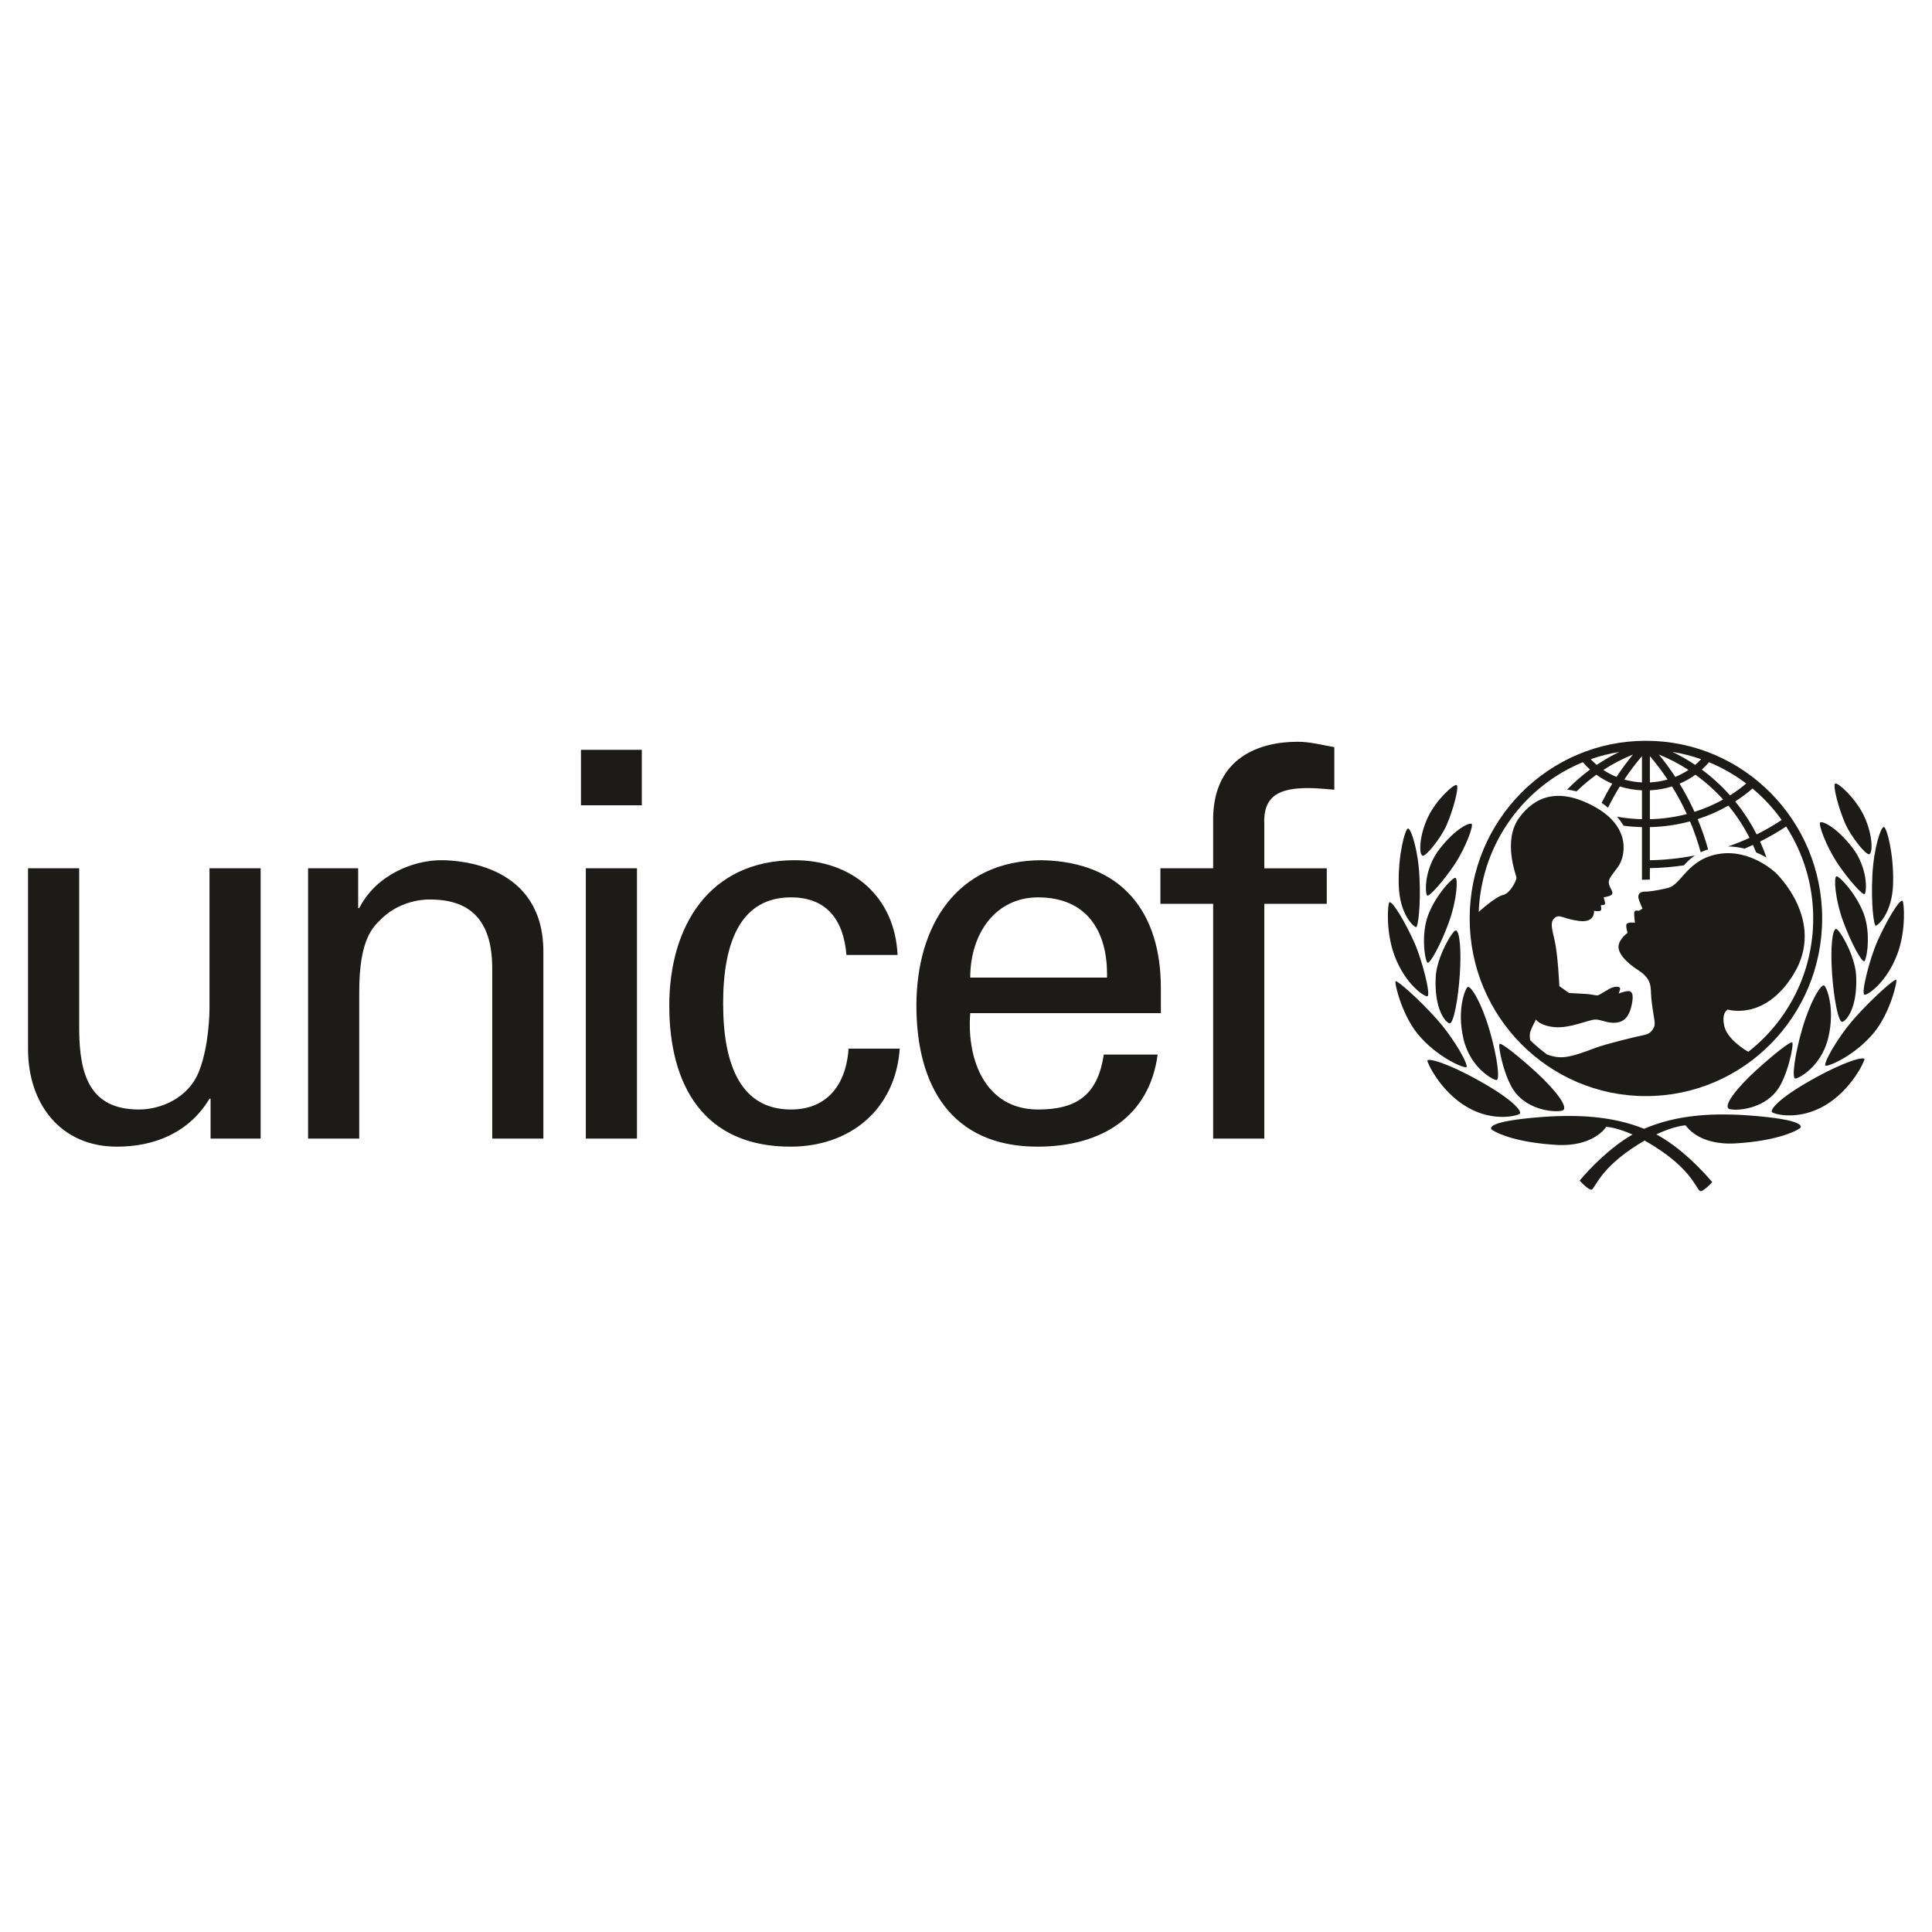 <?xml version="1.0" encoding="UTF-8"?>
<!DOCTYPE svg PUBLIC "-//W3C//DTD SVG 1.1//EN" "http://www.w3.org/Graphics/SVG/1.1/DTD/svg11.dtd">
<!-- Creator: CorelDRAW -->
<svg xmlns="http://www.w3.org/2000/svg" xml:space="preserve" width="260.891mm" height="260.891mm" version="1.1" style="shape-rendering:geometricPrecision; text-rendering:geometricPrecision; image-rendering:optimizeQuality; fill-rule:evenodd; clip-rule:evenodd"
viewBox="0 0 5322.25 5322.25"
 xmlns:xlink="http://www.w3.org/1999/xlink"
 xmlns:xodm="http://www.corel.com/coreldraw/odm/2003">
 <defs>
  <style type="text/css">
   <![CDATA[
    .fil2 {fill:none}
    .fil1 {fill:#1C1B17}
    .fil0 {fill:#1C1B17;fill-rule:nonzero}
   ]]>
  </style>
 </defs>
 <g id="Layer_x0020_1">
  <g id="_1375283200">
   <path class="fil0" d="M4460.79 2071.42c-27.07,4.37 -53.34,11.11 -78.62,20.02 5.07,5.53 10.51,10.78 16.3,15.71 19.83,-13.34 40.65,-25.29 62.33,-35.73zm447.36 187.4l0 0c-23.03,-32.23 -50.06,-61.36 -80.34,-86.65 -14.88,12.9 -30.82,24.83 -47.68,35.67 22.76,27.95 42.62,58.38 59.12,90.85 23.98,-11.97 46.99,-25.3 68.9,-39.87zm-97.67 -100.44l0 0c-31.37,-23.74 -65.83,-43.54 -102.67,-58.68 -6.04,7.19 -12.62,13.98 -19.69,20.34 28.32,20.92 54.39,44.76 77.78,71.07 15.74,-9.96 30.64,-20.91 44.58,-32.74zm-124.35 -66.94l0 0c-25.28,-8.9 -51.56,-15.65 -78.63,-20.02 21.68,10.44 42.5,22.39 62.33,35.73 5.79,-4.94 11.23,-10.19 16.29,-15.71zm-151.98 -50.74l0 0c268.25,0 485.53,219.21 485.53,489.42 0,270.2 -217.28,489.41 -485.53,489.41 -268.25,0 -485.54,-219.21 -485.54,-489.41 0,-270.2 217.29,-489.42 485.54,-489.42zm80.92 99.47l0 0c12.94,-5.22 25.11,-11.65 36.35,-19.13 -25.67,-16.69 -53.01,-30.98 -81.71,-42.57 16.19,19.7 31.33,40.29 45.37,61.69zm-70.04 15.24l0 0c16.94,-0.82 33.29,-3.56 48.78,-7.96 -15.01,-22.5 -31.31,-44.06 -48.78,-64.57l0 72.53zm61.03 11.08l0 0c-19.28,6.07 -39.77,9.76 -61.03,10.7l0 79.56c35.29,-0.84 69.43,-5.75 101.85,-14.21 -12.05,-26.29 -25.7,-51.69 -40.82,-76.05zm64.55 -32.29l0 0c-13.38,9.69 -28.04,17.98 -43.73,24.63 15.23,24.9 28.98,50.82 41.12,77.64 27.83,-8.79 54.24,-20.24 78.84,-34 -22.93,-25.36 -48.49,-48.26 -76.24,-68.26zm-217.38 5.98l0 0c14.03,-21.41 29.18,-42 45.37,-61.69 -28.7,11.59 -56.04,25.88 -81.71,42.57 11.23,7.47 23.41,13.9 36.34,19.13zm70.04 -57.29l0 0c-17.47,20.51 -33.77,42.07 -48.78,64.57 15.5,4.4 31.85,7.13 48.78,7.96l0 -72.53zm-261.51 822.01l0 0c10.69,4 25.95,8.61 44.77,7.43 24.86,-1.55 57.49,-13.98 88.56,-25.64 31.07,-11.65 112.64,-31.07 132.06,-34.96 19.42,-3.88 24.08,-12.43 28.74,-20.97 4.66,-8.55 1.55,-20.97 -0.78,-35.73 -2.33,-14.76 -6.21,-38.07 -6.99,-59.82 -0.78,-21.76 -1.55,-41.18 -35.74,-62.93 -34.18,-21.75 -55.93,-47.39 -53.6,-66.8 2.33,-19.42 24.86,-35.74 24.86,-35.74 0,0 -5.44,-16.31 -3.1,-23.3 2.33,-6.99 23.31,-4.66 23.31,-4.66 0,0 -3.11,-23.31 -1.56,-29.52 1.56,-6.21 12.43,-3.11 12.43,-3.11l10.1 -6.21c0,0 -7.77,-16.31 -10.87,-27.19 -3.11,-10.88 3.1,-19.42 15.54,-19.42 12.43,0 27.96,-1.56 65.25,-10.1 37.29,-8.54 53.61,-80.02 141.39,-94 87.78,-13.98 156.15,52.82 156.15,52.82 0,0 139.83,131.29 48.17,279.67 -79.56,128.77 -181.01,96.33 -181.01,96.33 0,0 -17.87,8.55 -9.32,45.83 8.55,37.29 62.15,68.36 62.15,68.36l4.31 2.02c108.59,-85.01 178.44,-217.87 178.44,-367.13 0,-93.36 -27.55,-180.48 -74.59,-253.31 -22.8,15.17 -46.79,29.04 -71.74,41.49 6.53,14.35 12.43,29.06 17.64,44.09 -9.1,-5.34 -18.65,-10.09 -28.49,-14.16 -2.77,-6.92 -5.7,-13.77 -8.77,-20.53 -7.59,3.49 -15.28,6.84 -23.03,10.07 -15.07,-3.73 -30.42,-5.79 -45.53,-5.93 20.24,-7.02 39.97,-14.95 59.12,-23.74 -16.21,-31.81 -35.79,-61.59 -58.28,-88.84 -26.38,15.11 -54.73,27.65 -84.63,37.27 11.25,27.03 20.89,54.92 28.8,83.53 -7.57,2.29 -14.33,4.9 -20.42,7.75 -7.98,-29.19 -17.81,-57.6 -29.36,-85.09 -35.21,9.47 -72.34,14.94 -110.7,15.81l0 91.23c42.64,-0.75 84.24,-5.28 124.39,-13.23 -12.74,8.33 -22.12,17.84 -30.64,27.35 -30.59,4.5 -61.89,7.1 -93.75,7.64l0 31.41c-4.87,0.34 -10.03,0.52 -15.53,0.52 -2.19,0 -4.26,0.12 -6.22,0.35l0 -145.27c-17.18,-0.39 -34.11,-1.7 -50.74,-3.88 -5.1,-8.56 -11.08,-16.85 -17.81,-24.77 22.23,3.99 45.14,6.33 68.55,6.89l0 -79.56c-21.26,-0.94 -41.75,-4.63 -61.03,-10.7 -11.75,18.93 -22.6,38.48 -32.52,58.59 -5.61,-4.72 -11.5,-9.2 -17.63,-13.4 9.05,-18.07 18.83,-35.71 29.33,-52.86 -15.68,-6.65 -30.35,-14.93 -43.73,-24.63 -19.32,13.93 -37.57,29.25 -54.62,45.84 -8.56,-2.19 -17.24,-3.8 -25.96,-4.77 19.46,-20.1 40.55,-38.58 63.07,-55.22 -7.06,-6.36 -13.64,-13.16 -19.69,-20.35 -36.84,15.13 -71.31,34.94 -102.67,58.68 -107.54,81.4 -178.72,209.13 -184.2,353.74 2.82,-2.57 46.38,-41.97 66.66,-46.48 20.98,-4.66 37.29,-41.17 37.29,-47.39 0,-6.21 -39.64,-102.77 8.55,-167.02 41.95,-55.93 106.43,-84.68 208.2,-27.96 101.77,56.71 82.35,138.27 62.92,164.69 -19.42,26.41 -27.96,34.96 -24.86,47.39 3.11,12.43 12.43,21.75 8.55,27.97 -3.89,6.21 -23.31,8.55 -23.31,8.55 0,0 4.66,13.2 3.89,17.86 -0.78,4.66 -11.65,3.88 -11.65,3.88 0,0 2.33,7.77 0.78,13.21 -1.55,5.44 -19.42,2.33 -19.42,2.33 0,0 3.89,33.41 -40.39,27.97 -44.28,-5.44 -53.6,-19.42 -66.81,-9.32 -13.21,10.1 -10.88,23.31 -1.55,62.15 9.32,38.84 13.21,126.63 13.21,126.63l26.8 19.03c0,0 40.79,1.94 50.49,2.72 9.71,0.78 20.59,3.5 26.8,3.89 6.21,0.39 31.85,-19.81 45.45,-22.91 13.59,-3.11 17.86,0.78 17.86,4.27 0,3.5 -3.88,13.21 -3.88,13.21 0,0 21.75,-8.16 29.52,-6.21 7.77,1.94 12.04,10.1 6.21,38.06 -5.83,27.97 -17.87,45.84 -42.34,48.55 -24.47,2.72 -40.78,-8.93 -58.26,-8.54 -17.48,0.39 -69.14,24.47 -110.7,20.98 -41.56,-3.5 -52.43,-20.98 -52.43,-20.98 0,0 -14.37,26.41 -16.31,36.9 -1.31,7.08 -0.32,15.4 0.46,20.06 14.59,14.09 30.1,27.24 46.44,39.32z"/>
   <path class="fil0" d="M4301.87 3059.93c-25.64,4.66 -88.95,-3.11 -126.24,-48.55 -31.74,-38.68 -49.72,-131.67 -44.67,-135.56 5.05,-3.89 52.43,33.79 101.38,78.46 48.94,44.67 95.16,100.99 69.53,105.65zm-114.97 7.77l0 0c-3.88,5.44 -72.02,24.86 -145.27,-17.87 -74.58,-43.51 -110.79,-124.42 -109.54,-128.18 2.33,-6.99 52.05,4.66 146.05,57.49 94,52.82 114.19,83.12 108.76,88.56zm-63.7 -92.45l0 0c-5.44,2.33 -72.25,-30.3 -91.67,-113.42 -19.42,-83.12 6.05,-140.6 11.65,-142.94 9.32,-3.88 38.84,45.06 60.59,120.41 21.75,75.35 27.97,133.61 19.42,135.95zm-83.9 -35.35l0 0c-8.15,2.72 -80.79,-27.58 -133.23,-90.89 -44.69,-53.96 -65.64,-143.33 -61.37,-146.05 4.27,-2.72 65.25,50.11 114.97,106.43 49.72,56.32 87.78,127.79 79.63,130.51zm-46.22 -120.8l0 0c-10.87,-2.33 -42.32,-38.17 -38.06,-127.02 2.72,-56.71 47.05,-129.24 55.16,-128.96 10.88,0.39 15.92,52.98 11.26,121.97 -4.66,69.14 -17.48,136.34 -28.35,134.01zm-165.85 -333.27l0 0c8.15,-6.22 45.83,58.26 69.52,111.87 20.11,45.48 45.84,143.33 35.35,146.83 -6.64,2.22 -60.6,-31.46 -90.89,-113.03 -24.41,-65.72 -18.18,-142.46 -13.98,-145.66zm182.17 -67.59l0 0c7.38,1.94 4.27,60.59 -17.86,121.97 -22.14,61.37 -52.44,115.75 -59.04,111.87 -6.61,-3.89 -19.04,-76.52 1.94,-131.68 20.98,-55.16 67.59,-104.1 74.97,-102.16zm-78.07 48.55l0 0c-5.82,-7.38 -8.75,-73.23 35.35,-129.34 42.73,-54.38 80.02,-71.47 87.01,-67.98 6.99,3.5 -16.31,65.64 -45.06,109.54 -28.98,44.25 -72.48,93.88 -77.3,87.78zm-12.82 -109.54l0 0c-9.95,-4.97 -9.17,-55.65 15.92,-107.59 22.14,-45.83 69.92,-90.11 78.07,-87.01 8.16,3.11 -9.15,68.89 -27.58,110.7 -15.92,36.12 -57.88,88.17 -66.42,83.9zm-40.01 -74.97l0 0c7.77,-1.56 27.96,55.93 31.85,133.62 3.89,77.68 -3.88,138.28 -9.32,138.28 -5.44,0 -45.45,-33.4 -47.78,-115.75 -2.33,-82.35 17.48,-154.59 25.25,-156.14zm807.92 999.03l0 0c-11.65,3.88 -15.54,-46.61 -112.64,-112.64 -15.48,-10.52 -29.94,-19.33 -43.28,-26.7 -11.27,6.48 -23.27,13.95 -35.97,22.59 -97.11,66.03 -100.99,116.52 -112.64,112.64 -11.65,-3.88 -30.3,-24.86 -30.3,-24.86 0,0 66.27,-81.56 145.71,-126.95 -46.44,-20.66 -72.69,-21.19 -72.69,-21.19 0,0 -33.59,55.92 -137.5,49.72 -104.1,-6.21 -159.26,-29.52 -176.34,-41.17 -4.11,-2.8 -21.75,-20.97 110.31,-33.41 124.01,-11.68 221.99,-4.16 308.1,30.24 88.5,-37.91 189.23,-46.48 318.04,-34.36 132.06,12.43 114.42,30.6 110.31,33.41 -17.09,11.65 -72.25,34.96 -176.35,41.17 -103.91,6.2 -137.5,-49.72 -137.5,-49.72 0,0 -29.33,0.59 -80.83,24.93 83,44.26 153.86,131.46 153.86,131.46 0,0 -18.64,20.97 -30.3,24.86zm80.02 -225.52l0 0c-25.64,-4.66 20.59,-60.98 69.53,-105.65 48.94,-44.67 96.33,-82.35 101.38,-78.46 5.05,3.88 -12.94,96.88 -44.67,135.56 -37.29,45.45 -100.6,53.22 -126.24,48.55zm114.98 7.77l0 0c-5.44,-5.44 14.76,-35.73 108.76,-88.56 94,-52.83 143.71,-64.48 146.05,-57.49 1.25,3.76 -34.96,84.68 -109.54,128.18 -73.26,42.73 -141.39,23.31 -145.27,17.86zm63.7 -92.44l0 0c-8.54,-2.33 -2.33,-60.59 19.42,-135.95 21.75,-75.36 51.28,-124.3 60.59,-120.41 5.61,2.34 31.08,59.82 11.65,142.94 -19.42,83.12 -86.23,115.75 -91.67,113.42zm83.9 -35.35l0 0c-8.15,-2.72 29.91,-74.19 79.63,-130.51 49.72,-56.32 110.7,-109.15 114.97,-106.43 4.27,2.72 -16.68,92.09 -61.37,146.05 -52.44,63.31 -125.07,93.61 -133.23,90.89zm46.22 -120.8l0 0c-10.87,2.33 -23.69,-64.87 -28.35,-134.01 -4.65,-68.98 0.39,-121.58 11.26,-121.96 8.11,-0.29 52.44,72.25 55.16,128.96 4.26,88.85 -27.19,124.68 -38.07,127.01zm165.86 -333.27l0 0c4.2,3.2 10.43,79.94 -13.98,145.66 -30.3,81.56 -84.25,115.24 -90.89,113.03 -10.49,-3.49 15.24,-101.34 35.35,-146.82 23.69,-53.6 61.37,-118.08 69.53,-111.87zm-182.17 -67.58l0 0c7.38,-1.94 53.99,47 74.97,102.15 20.98,55.16 8.55,127.79 1.94,131.68 -6.61,3.89 -36.9,-50.49 -59.04,-111.87 -22.14,-61.37 -25.25,-120.02 -17.87,-121.96zm78.07 48.55l0 0c-4.81,6.1 -48.32,-43.53 -77.3,-87.78 -28.74,-43.89 -52.05,-106.04 -45.06,-109.54 7,-3.49 44.28,13.6 87.01,67.98 44.09,56.12 41.17,121.96 35.35,129.34zm12.82 -109.54l0 0c-8.55,4.27 -50.5,-47.78 -66.42,-83.9 -18.43,-41.81 -35.74,-107.59 -27.58,-110.7 8.15,-3.1 55.93,41.18 78.07,87.01 25.09,51.95 25.88,102.62 15.93,107.6zm40.01 -74.97l0 0c7.77,1.55 27.58,73.8 25.25,156.15 -2.33,82.34 -42.34,115.75 -47.78,115.75 -5.44,0 -13.21,-60.59 -9.32,-138.28 3.89,-77.68 24.08,-135.17 31.85,-133.61z"/>
   <path class="fil1" d="M3482.9 3136.57l0 -646.71 172.06 0 0 -97.89 -172.06 0 0 -118.66c-4.46,-81.57 41.53,-102.35 121.63,-102.35 23.74,0 47.46,2.97 71.21,4.46l0 -117.2c-34.13,-5.93 -66.74,-14.82 -100.88,-14.82 -105.31,0 -228.41,43.02 -232.87,206.16l0 142.4 -145.35 0 0 97.89 145.35 0 0 646.71 140.92 0zm-810.07 -443.49l0 0c0,-121.63 69.71,-221.01 186.88,-221.01 136.48,0 192.83,96.42 189.87,221.01l-376.75 0zm525.09 97.89l0 0 0 -69.71c0,-206.19 -105.31,-347.09 -327.82,-351.53 -235.83,0 -345.6,182.44 -345.6,400.49 0,219.51 94.95,388.6 333.74,388.6 177.98,0 308.51,-84.55 330.76,-253.65l-148.32 0c-16.32,108.3 -71.2,151.3 -180.97,151.3 -143.88,0 -197.27,-134.98 -186.88,-265.5l525.09 0zm-725.29 -160.2l0 0c-7.42,-161.66 -126.06,-261.05 -283.3,-261.05 -235.84,0 -345.61,182.44 -345.61,400.49 0,219.51 94.92,388.6 333.75,388.6 164.63,0 289.23,-102.35 301.09,-269.97l-140.91 0c-7.4,106.81 -65.25,167.62 -158.7,167.62 -134.98,0 -186.88,-117.17 -186.88,-292.21 0,-175.02 51.9,-292.19 186.88,-292.19 100.85,0 145.37,65.25 152.77,158.7l140.91 0zm-872.19 -412.35l0 0 167.62 0 0 -152.77 -167.62 0 0 152.77zm154.27 918.15l0 0 0 -744.6 -140.91 0 0 744.6 140.91 0zm-768.06 -744.6l0 0 -137.95 0 0 744.6 140.91 0 0 -404.92c0,-145.37 38.57,-178.01 59.34,-198.76 59.32,-59.34 136.45,-54.89 136.45,-54.89 118.67,0 170.59,66.75 170.59,189.87l0 468.7 140.89 0 0 -514.7c0,-238.8 -229.9,-252.15 -281.8,-252.15 -74.17,0 -178.01,38.56 -225.47,132.02l-2.96 0 0 -109.77zm-409.53 382.68l0 0c0,17.81 -1.49,105.31 -28.18,175.02 -29.67,77.13 -108.27,106.8 -166.13,106.8 -134.98,0 -164.65,-94.92 -164.65,-223.97l0 -440.53 -140.91 0 0 498.38c0,149.81 88.99,268.47 244.75,268.47 103.82,0 198.76,-38.57 255.12,-132.02l2.96 0 0 109.77 137.95 0 0 -744.6 -140.92 0 0 382.68z"/>
  </g>
  <rect class="fil2" x="-0" y="-0" width="5322.25" height="5322.25"/>
 </g>
</svg>
